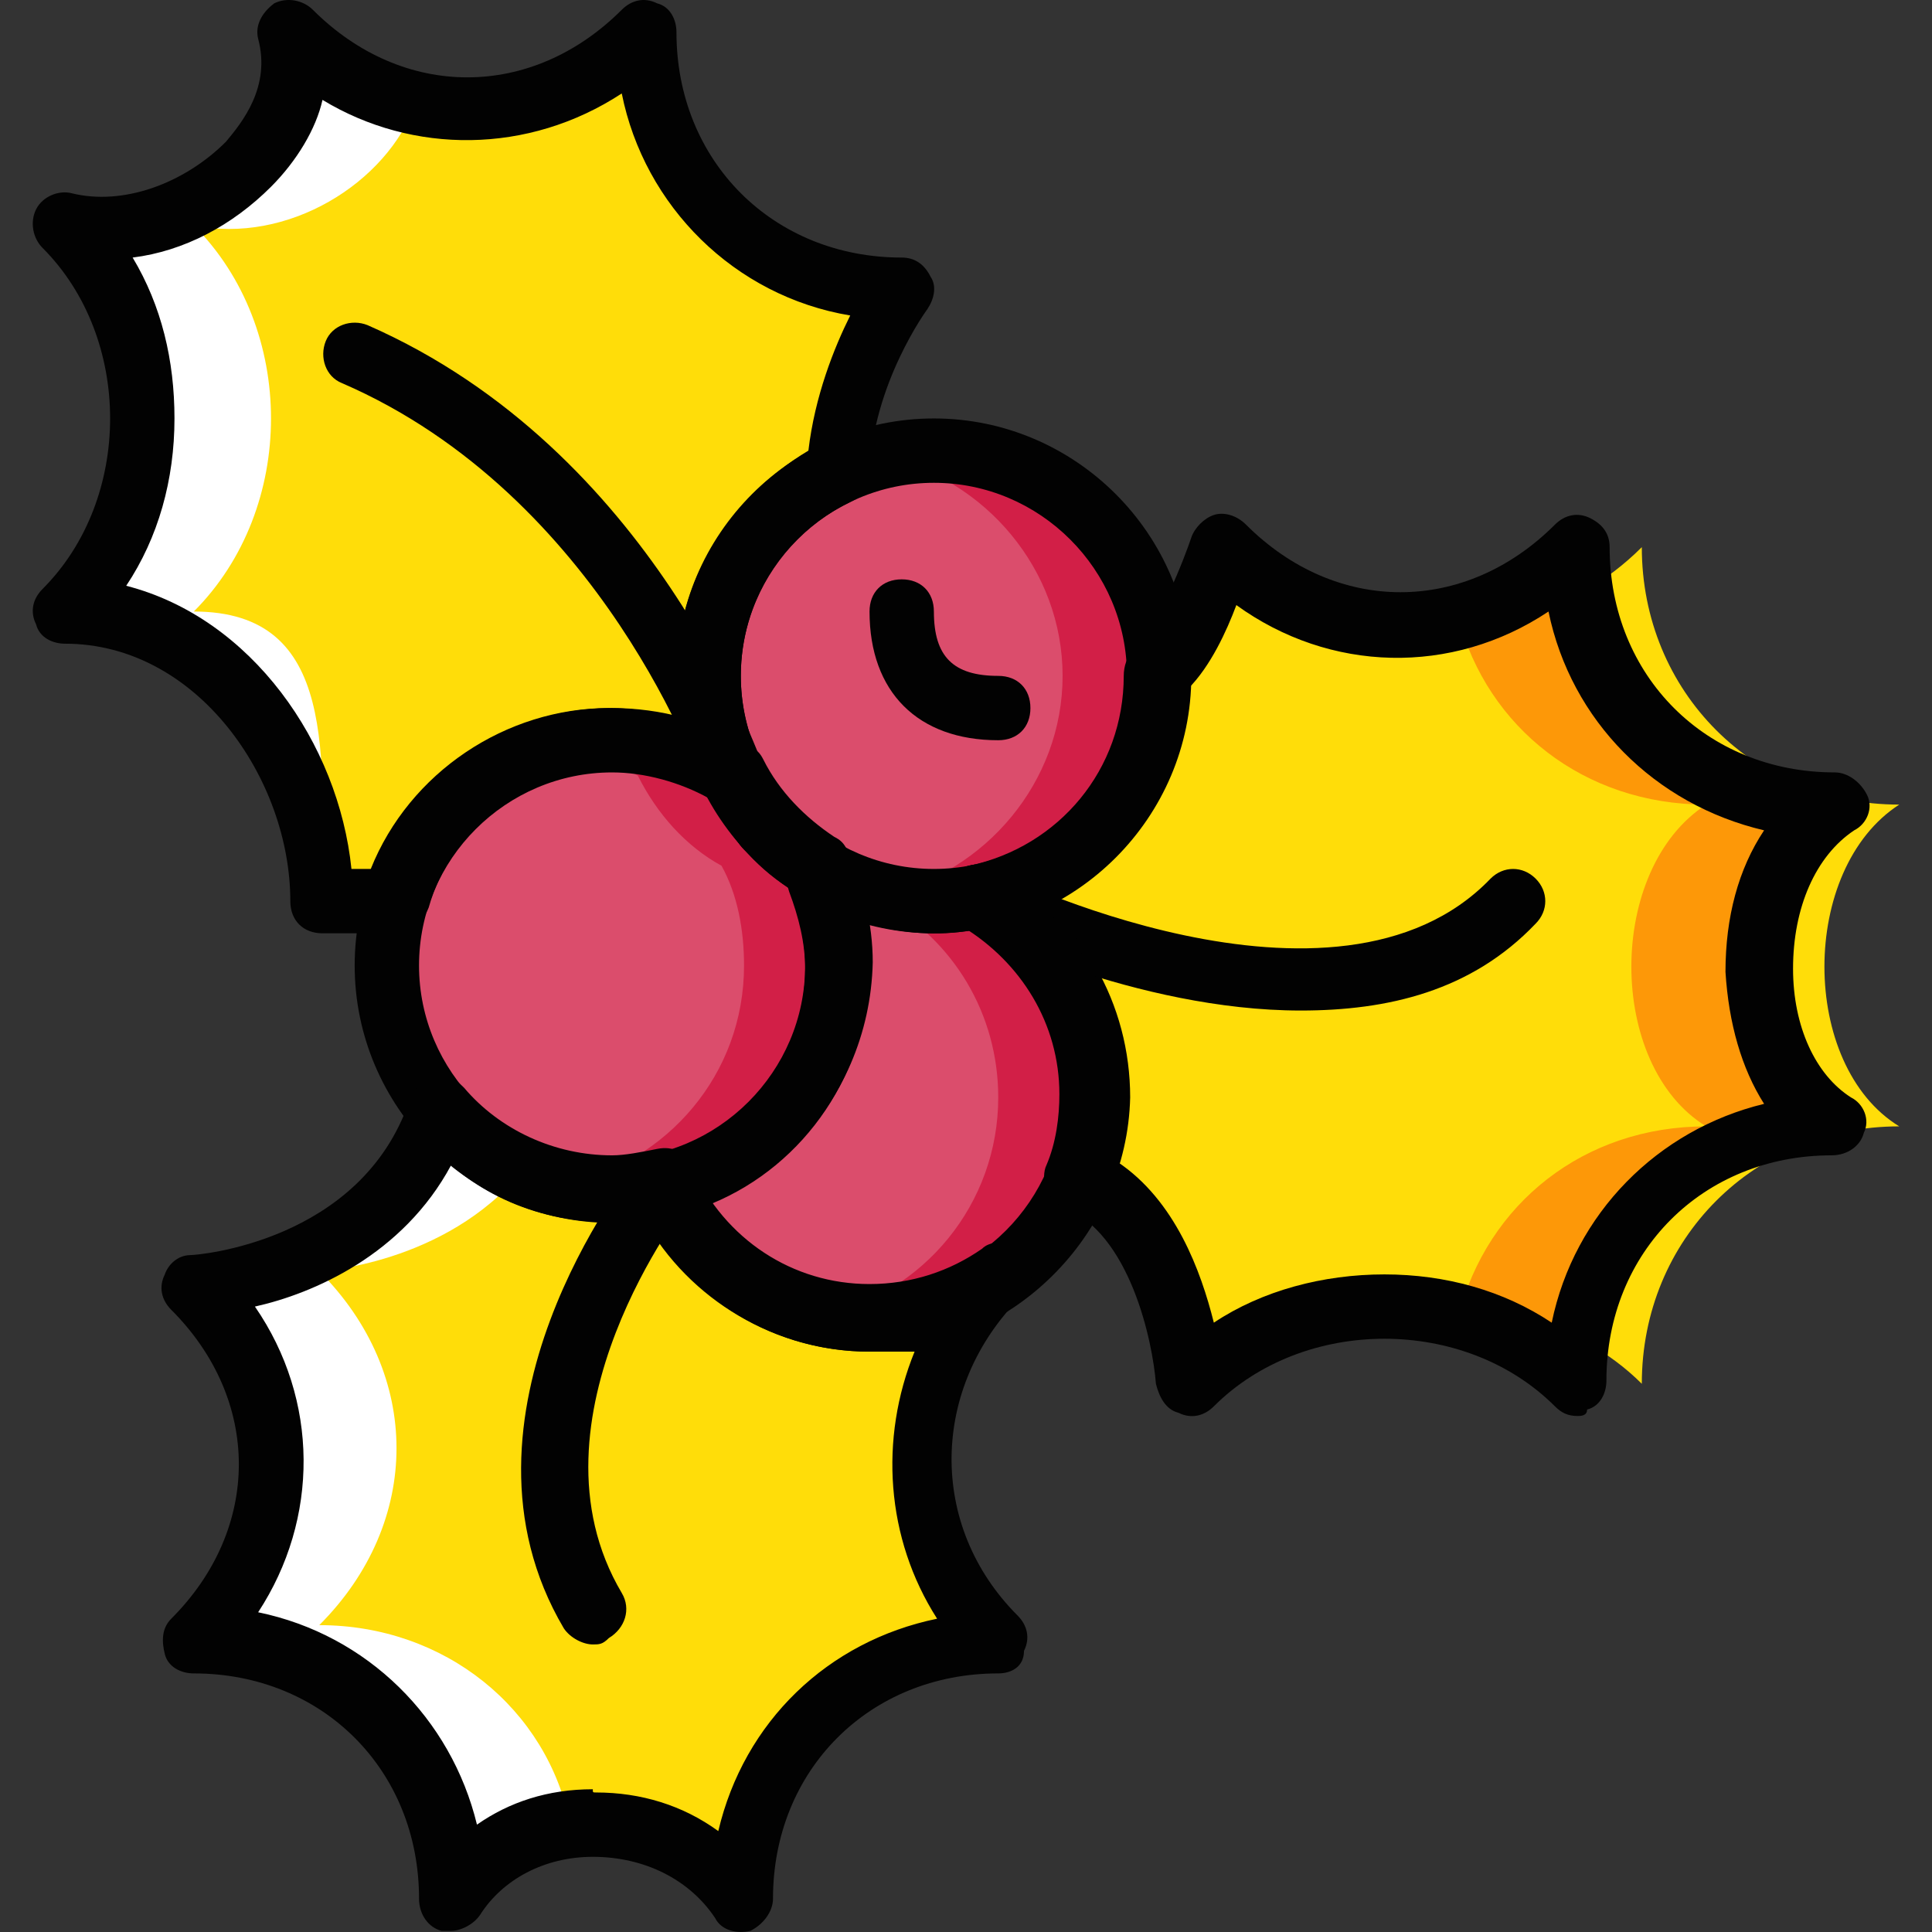 <?xml version="1.0" encoding="iso-8859-1"?>
<!-- Uploaded to: SVG Repo, www.svgrepo.com, Generator: SVG Repo Mixer Tools -->
<svg height="800px" width="800px" version="1.1" id="Layer_1" xmlns="http://www.w3.org/2000/svg" xmlns:xlink="http://www.w3.org/1999/xlink" 
	 viewBox="0 0 512.342 512.342" xml:space="preserve">
<rect x="0" y="0" width="512.342" height="512.342" fill="#333333" stroke="none"/>
<g transform="translate(1 1)">
	<g>
		<path style="fill:#FFDD09;" d="M502.655,212.368c-38.4,0-68.267-29.867-68.267-68.267c-9.387,9.387-20.48,15.36-31.573,18.773
			c7.68,29.013,33.28,49.493,65.707,49.493c-26.453,17.067-26.453,69.12,0,85.333c-32.427,0-58.027,20.48-65.707,50.347
			c11.947,3.413,23.04,9.387,31.573,17.92c0-38.4,29.867-68.267,68.267-68.267C476.202,281.488,476.202,229.435,502.655,212.368"/>
		<path style="fill:#FFDD09;" d="M202.282,218.341L202.282,218.341L202.282,218.341"/>
		<path style="fill:#FFDD09;" d="M169.855,7.568c-27.307,27.307-66.56,27.307-93.867,0c7.68,29.867-28.16,58.027-59.733,51.2
			c27.307,27.307,27.307,75.093,0,102.4c38.4,0,68.267,38.4,68.267,76.8h19.627c7.68-24.747,29.867-42.667,57.173-42.667
			c11.947,0,22.187,3.413,31.573,9.387l0,0c-4.267-7.68-5.973-17.067-5.973-26.453c0-23.893,13.653-44.373,34.133-53.76
			c0.853-27.307,17.067-48.64,17.067-48.64C199.722,75.835,169.855,45.968,169.855,7.568"/>
	</g>
	<g>
		<path style="fill:#FFFFFF;" d="M236.415,218.341L236.415,218.341L236.415,218.341"/>
		<path style="fill:#FFFFFF;" d="M50.388,161.168c27.307-27.307,27.307-75.093,0-102.4c24.747,5.12,51.2-11.093,58.88-32.427
			c-11.947-2.56-23.04-8.533-33.28-18.773c7.68,29.867-28.16,58.027-59.733,51.2c27.307,27.307,27.307,75.093,0,102.4
			c38.4,0,68.267,38.4,68.267,76.8C84.522,199.568,88.788,161.168,50.388,161.168"/>
	</g>
	<path style="fill:#FFDD09;" d="M485.589,212.368c-38.4,0-68.267-29.867-68.267-68.267c-27.307,27.307-66.56,27.307-93.867,0
		c0,0-6.827,23.893-17.067,34.133l0,0c0,29.013-20.48,52.907-47.787,58.88l0,0c18.773,10.24,30.72,29.867,30.72,52.053
		c0,7.68-1.707,15.36-4.267,22.187l0,0c26.453,10.24,29.867,54.613,29.867,54.613c27.307-27.307,75.093-27.307,102.4,0
		c0-38.4,29.867-68.267,68.267-68.267C459.135,281.488,459.135,229.435,485.589,212.368"/>
	<path style="fill:#FD9808;" d="M485.589,212.368c-38.4,0-68.267-29.867-68.267-68.267c-9.387,9.387-20.48,15.36-31.573,18.773
		c7.68,29.013,33.28,49.493,65.707,49.493c-26.453,17.067-26.453,69.12,0,85.333c-32.427,0-58.027,20.48-65.707,50.347
		c11.947,3.413,23.04,9.387,31.573,17.92c0-38.4,29.867-68.267,68.267-68.267C459.135,281.488,459.135,229.435,485.589,212.368"/>
	<path style="fill:#FFDD09;" d="M264.575,337.808L264.575,337.808c-10.24,6.827-22.187,11.093-34.987,11.093
		c-24.747,0-45.227-14.507-54.613-35.84c-4.267,0.853-8.533,1.707-13.653,1.707c-17.92,0-34.133-8.533-45.227-21.333l0,0
		c-15.36,43.52-65.707,46.933-65.707,46.933c27.307,27.307,27.307,66.56,0,93.867c38.4,0,68.267,29.867,68.267,68.267
		c16.213-26.453,58.88-26.453,76.8,0c0-38.4,29.867-68.267,68.267-68.267C236.415,406.928,237.268,365.115,264.575,337.808"/>
	<path style="fill:#FFFFFF;" d="M83.668,429.968c27.307-27.307,27.307-66.56,0-93.867c0,0,33.28-1.707,53.76-26.453
		c-8.533-3.413-16.213-9.387-21.333-16.213l0,0c-15.36,43.52-65.707,46.933-65.707,46.933c27.307,27.307,27.307,66.56,0,93.867
		c38.4,0,68.267,29.867,68.267,68.267c6.827-11.093,18.773-17.92,31.573-19.627C144.255,452.155,116.948,429.968,83.668,429.968"/>
	<path style="fill:#DB4D6C;" d="M306.388,178.235c0,33.28-26.453,59.733-59.733,59.733s-59.733-26.453-59.733-59.733
		s26.453-59.733,59.733-59.733S306.388,144.955,306.388,178.235"/>
	<path style="fill:#D21F47;" d="M246.655,118.501c-4.267,0-8.533,0.853-12.8,1.707c26.453,5.973,46.933,29.867,46.933,58.027
		s-20.48,52.053-46.933,58.027c4.267,0.853,8.533,1.707,12.8,1.707c33.28,0,59.733-26.453,59.733-59.733
		S279.935,118.501,246.655,118.501"/>
	<path style="fill:#DB4D6C;" d="M192.895,204.688c-9.387-5.973-19.627-9.387-31.573-9.387c-33.28,0-59.733,26.453-59.733,59.733
		s26.453,59.733,59.733,59.733s59.733-26.453,59.733-59.733c0-9.387-2.56-17.92-5.973-26.453
		C205.695,222.608,198.015,214.075,192.895,204.688"/>
	<path style="fill:#D21F47;" d="M215.082,228.581c-9.387-5.973-17.067-14.507-22.187-23.893c-9.387-5.973-19.627-9.387-31.573-9.387
		c-4.267,0-8.533,0.853-12.8,1.707c6.827,1.707,13.653,4.267,19.627,7.68c5.12,10.24,12.8,18.773,22.187,23.893
		c4.267,7.68,5.973,17.067,5.973,26.453c0,29.013-20.48,52.053-46.933,58.027c4.267,0.853,8.533,1.707,12.8,1.707
		c33.28,0,59.733-26.453,59.733-59.733C221.055,245.648,218.495,237.115,215.082,228.581"/>
	<path style="fill:#DB4D6C;" d="M258.602,237.115c-4.267,0.853-7.68,0.853-11.947,0.853c-10.24,0-20.48-2.56-29.013-7.68
		c-0.853,0-1.707,0-1.707,0.853c3.413,7.68,5.12,15.36,5.12,23.893c0,28.16-19.627,52.053-46.08,58.027
		c9.387,21.333,29.867,35.84,54.613,35.84c33.28,0,59.733-26.453,59.733-59.733C289.322,266.981,276.522,247.355,258.602,237.115"/>
	<path style="fill:#D21F47;" d="M233.002,237.968c18.773,10.24,30.72,29.867,30.72,52.053c0,28.16-19.627,52.053-46.933,58.027
		c4.267,0.853,8.533,1.707,12.8,1.707c33.28,0,59.733-26.453,59.733-59.733c0-22.187-12.8-41.813-30.72-52.053
		c-3.413,0.853-7.68,0.853-11.947,0.853L233.002,237.968z"/>
	<g>
		<path style="fill:#020202;" d="M246.655,246.501c-37.547,0-68.267-30.72-68.267-68.267s30.72-68.267,68.267-68.267
			s68.267,30.72,68.267,68.267S284.202,246.501,246.655,246.501z M246.655,127.035c-28.16,0-51.2,23.04-51.2,51.2
			s23.04,51.2,51.2,51.2s51.2-23.04,51.2-51.2S274.815,127.035,246.655,127.035z"/>
		<path style="fill:#020202;" d="M192.895,213.221c-3.413,0-6.827-2.56-7.68-5.973c0-0.853-26.453-76.8-95.573-106.667
			c-4.267-1.707-5.973-6.827-4.267-11.093c1.707-4.267,6.827-5.973,11.093-4.267c75.947,33.28,103.253,113.493,104.96,116.907
			c1.707,4.267-0.853,9.387-5.12,11.093C194.602,213.221,193.748,213.221,192.895,213.221z"/>
		<path style="fill:#020202;" d="M343.935,266.981c-43.52,0-87.04-21.333-89.6-23.04c-4.267-1.707-5.973-7.68-3.413-11.093
			c1.707-4.267,7.68-5.973,11.093-3.413c0.853,0.853,91.307,45.227,132.267,2.56c3.413-3.413,8.533-3.413,11.947,0
			c3.413,3.413,3.413,8.533,0,11.947C389.162,261.861,366.975,266.981,343.935,266.981z"/>
		<path style="fill:#020202;" d="M156.202,435.088c-2.56,0-5.973-1.707-7.68-4.267c-33.28-56.32,17.067-120.32,19.627-123.733
			c2.56-3.413,8.533-4.267,11.947-1.707c3.413,2.56,4.267,8.533,1.707,11.947c-0.853,0.853-45.227,58.027-17.92,104.107
			c2.56,4.267,0.853,9.387-3.413,11.947C158.762,435.088,157.908,435.088,156.202,435.088z"/>
		<path style="fill:#020202;" d="M263.722,195.301c-21.333,0-34.133-12.8-34.133-34.133c0-5.12,3.413-8.533,8.533-8.533
			c5.12,0,8.533,3.413,8.533,8.533c0,11.947,5.12,17.067,17.067,17.067c5.12,0,8.533,3.413,8.533,8.533
			C272.255,191.888,268.842,195.301,263.722,195.301z"/>
		<path style="fill:#020202;" d="M161.322,323.301c-37.547,0-68.267-30.72-68.267-68.267s30.72-68.267,68.267-68.267
			c12.8,0,25.6,3.413,36.693,10.24c1.707,0.853,2.56,1.707,3.413,3.413c4.267,8.533,11.093,15.36,18.773,20.48
			c1.707,0.853,2.56,1.707,3.413,3.413c4.267,9.387,6.827,19.627,6.827,29.867C229.588,292.581,198.868,323.301,161.322,323.301z
			 M161.322,203.835c-28.16,0-51.2,23.04-51.2,51.2s23.04,51.2,51.2,51.2s51.2-23.04,51.2-51.2c0-6.827-1.707-13.653-4.267-20.48
			c-9.387-5.973-16.213-14.507-21.333-23.893C179.242,206.395,169.855,203.835,161.322,203.835z"/>
		<path style="fill:#020202;" d="M202.282,226.875c-2.56,0-4.267-0.853-5.973-2.56l0,0c-1.707-1.707-2.56-3.413-2.56-5.973
			c0-2.56,0.853-4.267,2.56-5.973c3.413-3.413,8.533-2.56,11.947,0.853c1.707,1.707,2.56,3.413,2.56,5.973
			c0,2.56-0.853,4.267-2.56,5.973C206.548,226.021,203.988,226.875,202.282,226.875z"/>
		<path style="fill:#020202;" d="M104.148,246.501H84.522c-5.12,0-8.533-3.413-8.533-8.533c0-32.427-24.747-68.267-59.733-68.267
			c-3.413,0-6.827-1.707-7.68-5.12c-1.707-3.413-0.853-6.827,1.707-9.387c23.893-23.893,23.893-66.56,0-90.453
			c-2.56-2.56-3.413-6.827-1.707-10.24c1.707-3.413,5.973-5.12,9.387-4.267c13.653,3.413,29.867-2.56,40.96-13.653
			c4.267-5.12,11.947-14.507,8.533-27.307c-0.853-3.413,0.853-6.827,4.267-9.387c3.413-1.707,7.68-0.853,10.24,1.707
			c23.893,23.893,58.027,23.893,81.92,0c2.56-2.56,5.973-3.413,9.387-1.707c3.413,0.853,5.12,4.267,5.12,7.68
			c0,34.133,25.6,59.733,59.733,59.733c3.413,0,5.973,1.707,7.68,5.12c1.707,2.56,0.853,5.973-0.853,8.533
			c0,0-14.507,19.627-15.36,43.52c0,3.413-1.707,5.973-5.12,7.68c-17.92,8.533-29.013,26.453-29.013,46.08
			c0,7.68,1.707,15.36,5.12,22.187l0,0c0,0,0,0.853,0.853,0.853c1.707,4.267-0.853,8.533-5.12,10.24
			c-2.56,0.853-5.973,0.853-8.533-0.853c-7.68-5.12-17.067-7.68-26.453-7.68c-22.187,0-42.667,15.36-48.64,36.693
			C110.975,243.941,107.562,246.501,104.148,246.501z M92.202,229.435h5.12c10.24-25.6,35.84-42.667,63.147-42.667
			c5.973,0,11.947,0.853,17.92,2.56c0-3.413,0-7.68,0-11.093c0-24.747,13.653-46.933,34.987-59.733
			c1.707-14.507,6.827-27.307,11.093-35.84c-30.72-5.12-54.613-29.013-60.587-58.88c-24.747,16.213-55.467,16.213-79.36,1.707
			c-1.707,7.68-6.827,16.213-13.653,23.04c-10.24,10.24-23.04,17.067-36.693,18.773c7.68,12.8,11.093,27.307,11.093,42.667
			c0,16.213-4.267,31.573-12.8,44.373C65.748,162.875,88.788,196.155,92.202,229.435z"/>
		<path style="fill:#020202;" d="M229.588,357.435c-27.307,0-51.2-16.213-62.293-40.96c-0.853-2.56-0.853-5.12,0-6.827
			c0.853-2.56,3.413-4.267,5.973-4.267c23.04-5.12,39.253-25.6,39.253-49.493c0-6.827-1.707-13.653-4.267-20.48
			c-0.853-2.56-0.853-5.12,0-6.827c0.853-2.56,3.413-4.267,5.973-4.267c0.853,0,1.707-0.853,2.56-0.853c1.707,0,4.267,0,5.973,0.853
			c10.24,5.973,23.04,7.68,34.987,5.12c1.707,0,4.267,0,5.973,0.853c22.187,11.947,34.987,34.987,34.987,59.733
			C297.855,326.715,267.135,357.435,229.588,357.435z M187.775,318.181c9.387,13.653,24.747,22.187,41.813,22.187
			c28.16,0,51.2-23.04,51.2-51.2c0-17.92-9.387-34.133-23.893-43.52c-9.387,1.707-18.773,0.853-28.16-1.707
			c0.853,3.413,0.853,7.68,0.853,11.093C229.588,283.195,212.522,307.941,187.775,318.181z"/>
		<path style="fill:#020202;" d="M417.322,374.501c-2.56,0-4.267-0.853-5.973-2.56c-23.893-23.893-66.56-23.893-90.453,0
			c-2.56,2.56-5.973,3.413-9.387,1.707c-3.413-0.853-5.12-4.267-5.973-7.68c-0.853-11.093-6.827-40.107-24.747-46.933
			c-1.707-0.853-3.413-2.56-4.267-4.267c-0.853-2.56-0.853-5.12,0-6.827c2.56-5.973,3.413-12.8,3.413-18.773
			c0-18.773-10.24-34.987-25.6-44.373c-2.56-0.853-5.12-3.413-5.12-6.827c-0.853-4.267,2.56-8.533,6.827-9.387
			c23.893-5.12,40.96-25.6,40.96-50.347c0-2.56,0.853-5.12,2.56-6.827c6.827-6.827,13.653-24.747,15.36-29.867
			c0.853-2.56,3.413-5.12,5.973-5.973s5.973,0,8.533,2.56c23.893,23.893,58.027,23.893,81.92,0c2.56-2.56,5.973-3.413,9.387-1.707
			c3.413,1.707,5.12,4.267,5.12,7.68c0,34.133,25.6,59.733,59.733,59.733c3.413,0,6.827,2.56,8.533,5.973s0,7.68-3.413,9.387
			c-10.24,6.827-16.213,20.48-16.213,36.693c0,15.36,5.973,28.16,15.36,34.133c3.413,1.707,5.12,5.973,3.413,9.387
			c-0.853,3.413-4.267,5.973-8.533,5.973c-34.133,0-59.733,25.6-59.733,59.733c0,3.413-1.707,6.827-5.12,7.68
			C419.882,374.501,418.175,374.501,417.322,374.501z M295.295,307.088c15.36,10.24,22.187,29.013,25.6,42.667
			c12.8-8.533,29.013-12.8,45.227-12.8c16.213,0,31.573,4.267,44.373,12.8c5.973-29.013,28.16-51.2,56.32-58.027
			c-5.973-9.387-9.387-21.333-10.24-34.987c0-14.507,3.413-27.307,10.24-37.547c-29.013-6.827-51.2-29.013-57.173-58.027
			c-25.6,17.067-58.027,16.213-82.773-1.707c-2.56,6.827-6.827,16.213-12.8,22.187c-0.853,25.6-16.213,47.787-38.4,58.027
			c13.653,12.8,21.333,30.72,21.333,49.493C297.855,295.141,297.002,301.115,295.295,307.088z"/>
		<path style="fill:#020202;" d="M118.655,511.035c-0.853,0-1.707,0-2.56,0c-3.413-0.853-5.973-4.267-5.973-8.533
			c0-34.133-25.6-59.733-59.733-59.733c-3.413,0-6.827-1.707-7.68-5.12c-0.853-3.413-0.853-6.827,1.707-9.387
			c23.893-23.893,23.893-58.027,0-81.92c-2.56-2.56-3.413-5.973-1.707-9.387c0.853-2.56,3.413-5.12,6.827-5.12
			c1.707,0,45.227-3.413,58.027-40.96c1.707-4.267,5.973-6.827,10.24-5.973c1.707,0,3.413,1.707,4.267,2.56
			c9.387,11.093,23.893,17.92,39.253,17.92c3.413,0,7.68-0.853,11.947-1.707c4.267-0.853,7.68,0.853,9.387,5.12
			c8.533,18.773,26.453,30.72,46.933,30.72c11.093,0,21.333-3.413,29.867-9.387c1.707-1.707,4.267-1.707,6.827-1.707
			c2.56,0.853,5.12,3.413,5.973,5.973c0.853,2.56,0,5.973-2.56,8.533c-23.893,23.893-24.747,60.587-0.853,84.48
			c2.56,2.56,3.413,5.973,1.707,9.387c0,4.267-3.413,5.973-6.827,5.973c-34.133,0-59.733,25.6-59.733,59.733
			c0,3.413-2.56,6.827-5.973,8.533c-3.413,0.853-7.68,0-9.387-3.413c-6.827-10.24-18.773-16.213-32.427-16.213
			c-12.8,0-23.893,5.973-29.867,15.36C124.628,509.328,121.215,511.035,118.655,511.035z M157.055,474.341
			c11.947,0,23.04,3.413,32.427,10.24c6.827-29.013,29.013-50.347,58.027-56.32c-13.653-21.333-15.36-47.787-5.973-70.827
			c-4.267,0-7.68,0-11.947,0c-24.747,0-47.787-13.653-59.733-34.987c-18.773,2.56-37.547-2.56-51.2-14.507
			c-12.8,23.893-36.693,34.133-52.053,37.547c17.067,24.747,17.067,56.32,0.853,81.067c29.013,5.973,51.2,28.16,58.027,56.32
			c8.533-5.973,18.773-9.387,30.72-9.387C156.202,474.341,156.202,474.341,157.055,474.341z"/>
	</g>
</g>
</svg>